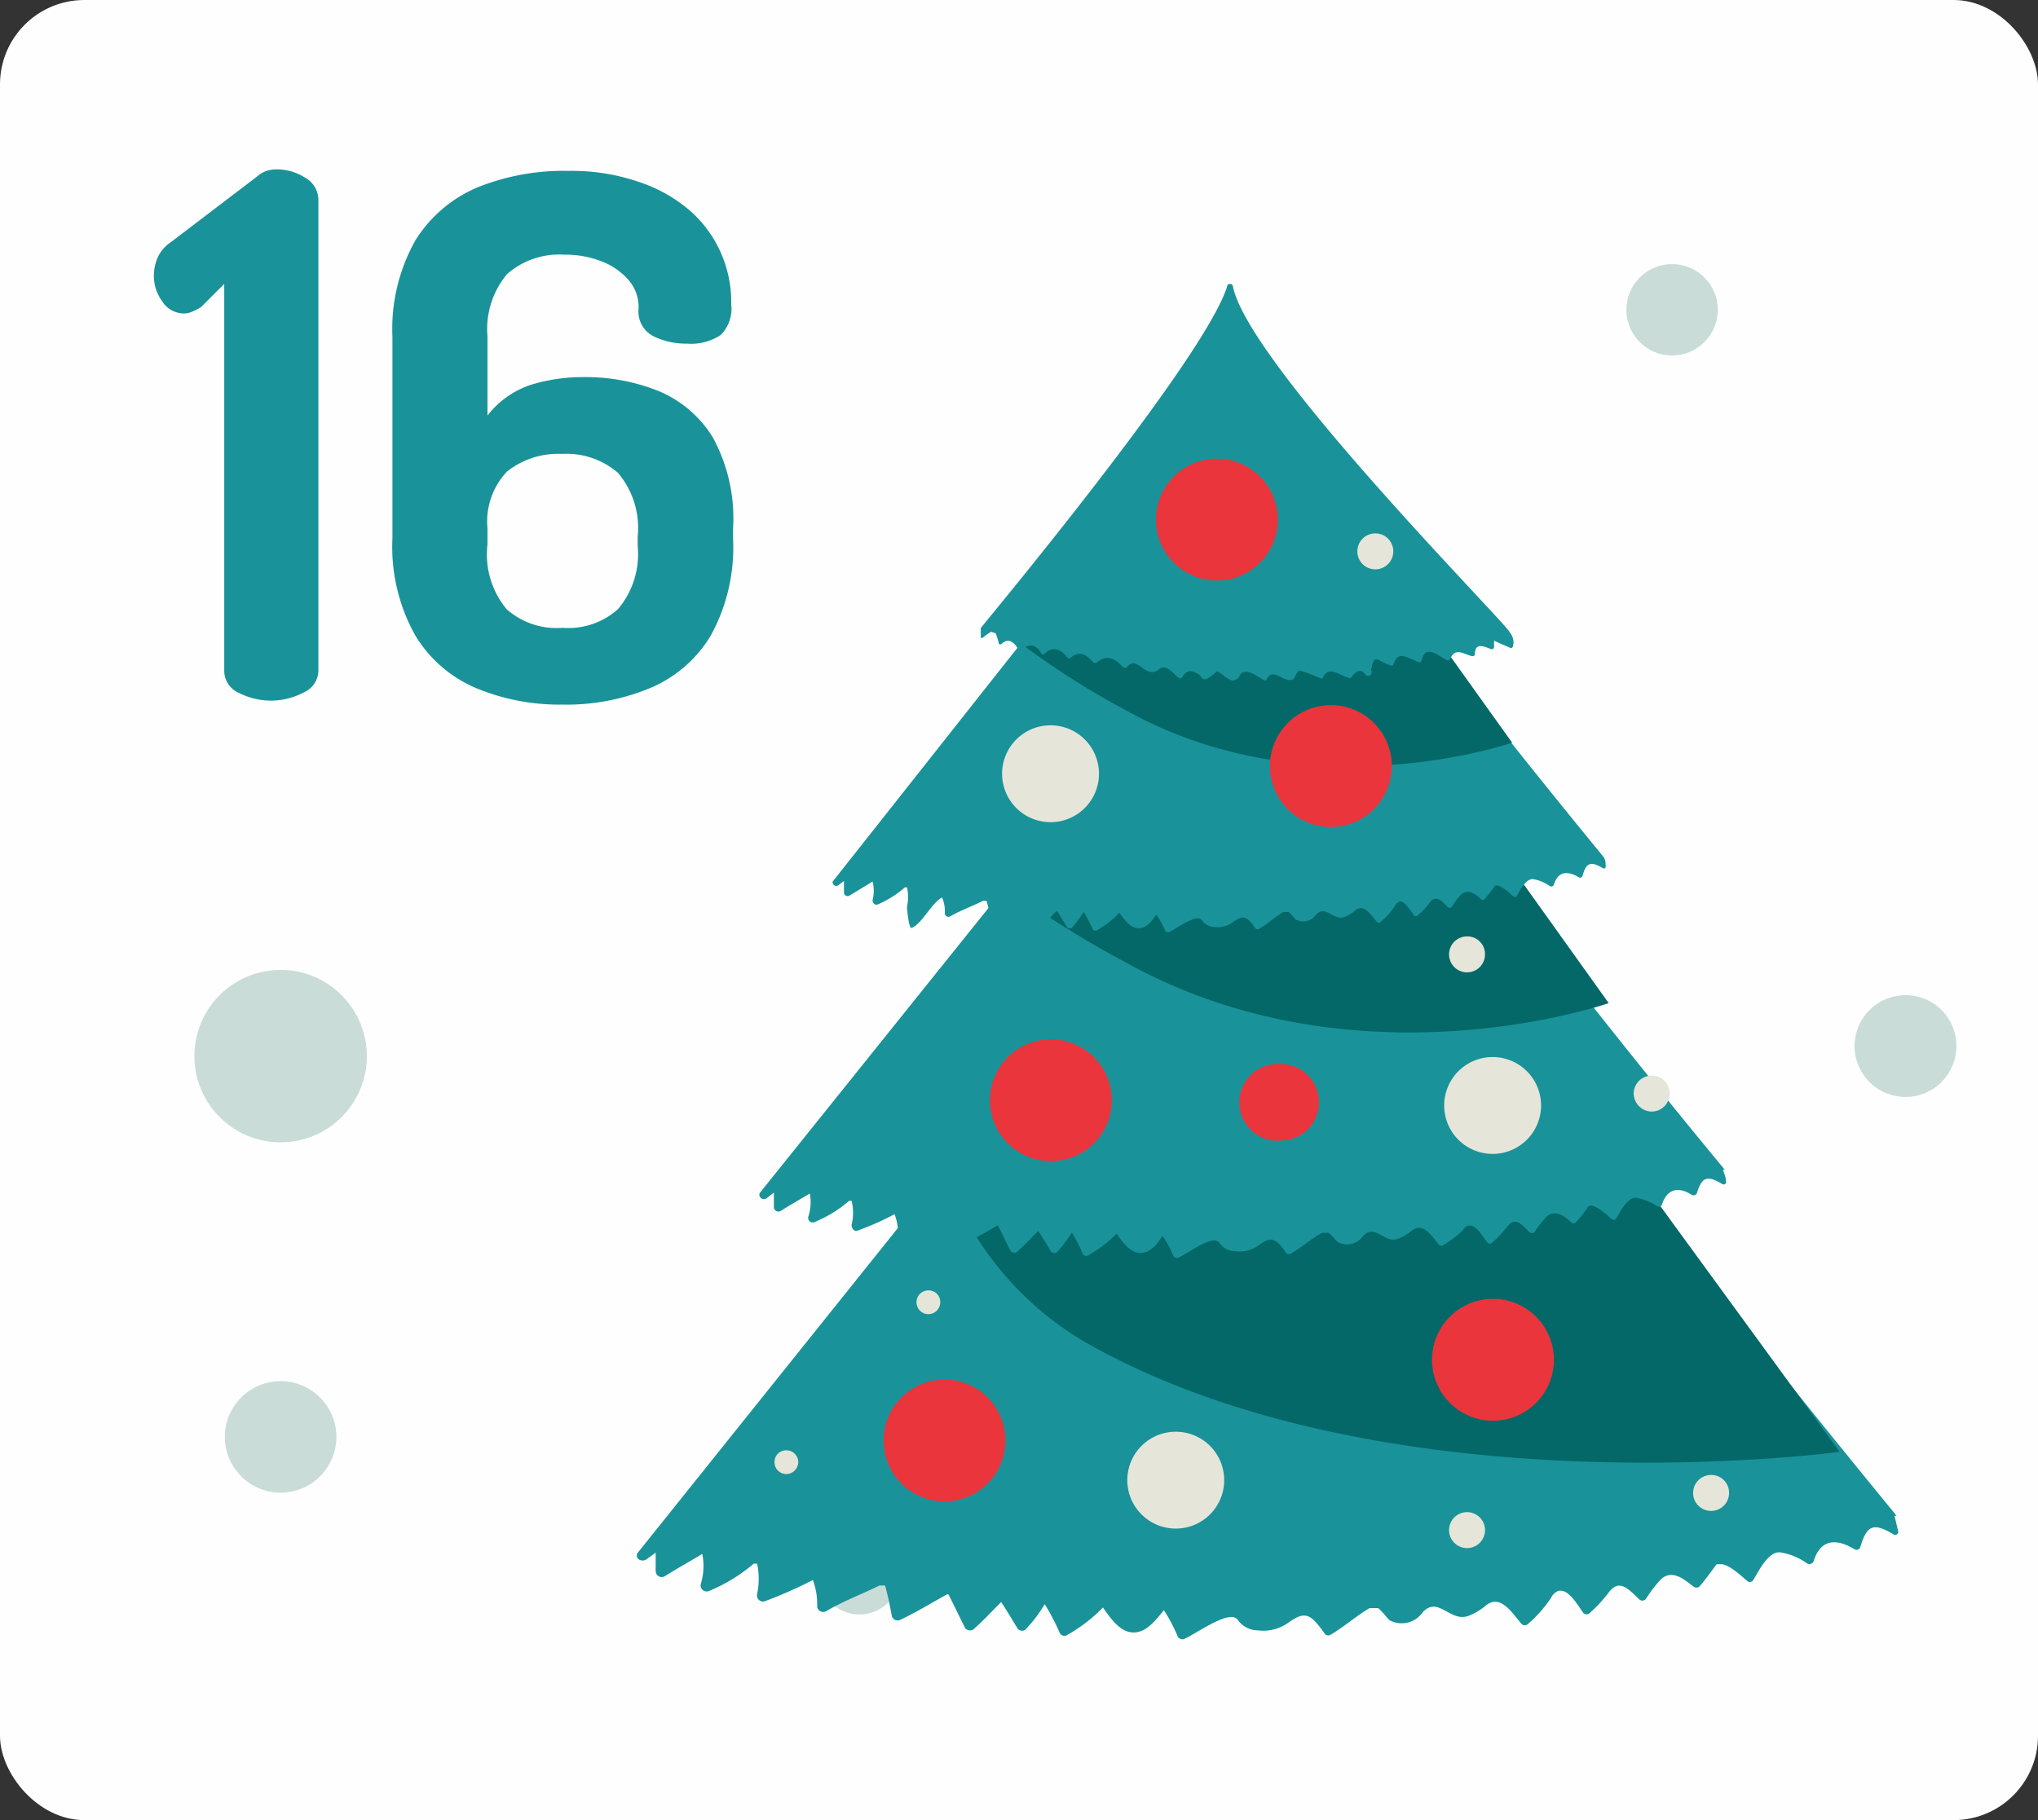 <?xml version="1.0" encoding="UTF-8"?> <svg xmlns="http://www.w3.org/2000/svg" viewBox="0 0 66.89 59.75"><rect x="0" y="0" width="66.89" height="59.75" fill="#333333" stroke="none"/> <defs> <style>.cls-1{fill:#fefefe;}.cls-2{fill:#199399;}.cls-3{opacity:0.32;}.cls-4{fill:#579387;}.cls-5{fill:#056868;}.cls-6{fill:#ea353c;}.cls-7{fill:#e5e5da;}</style> </defs> <title>16</title> <g id="Слой_2" data-name="Слой 2"> <g id="OBJECTS"> <rect class="cls-1" width="66.89" height="59.75" rx="2.77"></rect> <path class="cls-2" d="M8.9,23a2.32,2.32,0,0,1-1.05-.25A.79.79,0,0,1,7.36,22V9.32l-.76.76a2,2,0,0,1-.29.15.65.65,0,0,1-.26.06.84.84,0,0,1-.72-.39,1.42,1.42,0,0,1-.28-.85,1.52,1.52,0,0,1,.14-.63,1.24,1.24,0,0,1,.43-.48L8.43,5.8a1,1,0,0,1,.29-.18,1.06,1.06,0,0,1,.37-.06,1.72,1.72,0,0,1,.92.27.84.84,0,0,1,.44.73V22a.79.79,0,0,1-.48.73A2.31,2.31,0,0,1,8.9,23Z"></path> <path class="cls-2" d="M18.46,23.13a7.11,7.11,0,0,1-2.83-.54,4.27,4.27,0,0,1-2-1.73,5.94,5.94,0,0,1-.75-3.18V11.05a5.92,5.92,0,0,1,.76-3.17,4.42,4.42,0,0,1,2.06-1.74,7.56,7.56,0,0,1,2.94-.53A6.79,6.79,0,0,1,21.05,6a4.88,4.88,0,0,1,1.69,1A4,4,0,0,1,24,10a1.21,1.21,0,0,1-.35,1,1.75,1.75,0,0,1-1.1.28,2.44,2.44,0,0,1-1.1-.24.91.91,0,0,1-.49-.92,1.36,1.36,0,0,0-.34-.94,2.25,2.25,0,0,0-.9-.61,3.3,3.3,0,0,0-1.21-.21A2.59,2.59,0,0,0,16.64,9,2.82,2.82,0,0,0,16,11.05v2.59a3,3,0,0,1,1.4-1,5.76,5.76,0,0,1,1.74-.26,6.42,6.42,0,0,1,2.46.45,3.81,3.81,0,0,1,1.79,1.52,5.53,5.53,0,0,1,.67,3v.33a6,6,0,0,1-.73,3.18,4.2,4.2,0,0,1-2,1.73A7.11,7.11,0,0,1,18.46,23.13Zm0-2.52A2.45,2.45,0,0,0,20.28,20a2.8,2.8,0,0,0,.65-2.08v-.3a2.8,2.8,0,0,0-.65-2.1,2.59,2.59,0,0,0-1.84-.62,2.7,2.7,0,0,0-1.8.58A2.39,2.39,0,0,0,16,17.35v.52A2.81,2.81,0,0,0,16.63,20,2.47,2.47,0,0,0,18.46,20.61Z"></path> <g class="cls-3"> <path class="cls-4" d="M64.21,34.34a1.67,1.67,0,1,1-1.66-1.67A1.66,1.66,0,0,1,64.21,34.34Z"></path> <circle class="cls-4" cx="28.21" cy="51.67" r="1.33"></circle> <circle class="cls-4" cx="9.21" cy="47.17" r="1.83"></circle> <circle class="cls-4" cx="54.88" cy="10.17" r="1.5"></circle> <circle class="cls-4" cx="9.21" cy="34.67" r="2.83"></circle> </g> <path class="cls-2" d="M20.91,51c-.06.2.18.29.32.18l.29-.21c0,.2,0,.4,0,.61a.2.2,0,0,0,.29.17c.41-.26.83-.49,1.24-.74A2,2,0,0,1,23,52a.2.2,0,0,0,.29.22,5.49,5.49,0,0,0,1.45-.89l.11,0a2.44,2.44,0,0,1,0,1,.2.2,0,0,0,.24.24,15,15,0,0,0,1.59-.7,2.23,2.23,0,0,1,.14.85.2.2,0,0,0,.3.17c.55-.33,1.16-.55,1.74-.84l.19,0c.09.32.16.66.22,1a.2.2,0,0,0,.29.12c.52-.25,1-.54,1.52-.83h.05c.19.37.36.74.55,1.11a.2.2,0,0,0,.31,0c.31-.27.58-.57.87-.86.19.29.36.58.54.87a.18.18,0,0,0,.29,0,4.64,4.64,0,0,0,.6-.8,7.6,7.6,0,0,1,.49.94.17.17,0,0,0,.25.07,5.14,5.14,0,0,0,1.17-.9c.25.36.57.82,1,.82s.72-.39,1-.73a5,5,0,0,1,.44.83.18.18,0,0,0,.21.12c.36-.14,1.5-1,1.77-.64a.81.81,0,0,0,.65.35,1.42,1.42,0,0,0,1-.24c.57-.42.75-.29,1.19.32a.15.15,0,0,0,.22.06c.44-.26.83-.61,1.27-.87l.28,0c.16.12.32.37.4.41a.84.84,0,0,0,1.07-.28c.52-.54.9.36,1.51.12a2,2,0,0,0,.54-.32c.49-.42.87.22,1.19.59a.15.15,0,0,0,.21,0,4.15,4.15,0,0,0,.76-.86.44.44,0,0,1,.25-.23h.07c.27,0,.53.43.73.72a.15.15,0,0,0,.23,0,4.63,4.63,0,0,0,.6-.65c.34-.46.62-.17,1,.2a.15.15,0,0,0,.23,0,4.14,4.14,0,0,1,.51-.66c.38-.33.8.06,1.06.26a.17.17,0,0,0,.18,0c.21-.24.38-.48.57-.74l.06,0,.09,0c.28,0,.75.47.87.56a.13.13,0,0,0,.19-.05c.17-.27.48-.94.88-.9a2.06,2.06,0,0,1,.89.37.15.15,0,0,0,.21-.09c.23-.74.77-.73,1.34-.38a.13.13,0,0,0,.19-.08c.22-.74.45-.79,1.09-.41a.1.1,0,0,0,.15-.11l-.12-.5.07,0c-3.86-4.71-17.22-21.14-18.83-26.24-.08-.24-.45-.27-.5,0Z"></path> <path class="cls-5" d="M60.38,47.66s-14.66,2-24.55-3.48A10.4,10.4,0,0,1,31,38.38l11.81-14.8Z"></path> <path class="cls-2" d="M24.93,39.17a.15.15,0,0,0,.25.15l.22-.17,0,.47a.15.15,0,0,0,.23.13c.31-.2.63-.38.95-.57a1.52,1.52,0,0,1-.05.76.15.15,0,0,0,.22.17,4.12,4.12,0,0,0,1.12-.69l.08,0a1.63,1.63,0,0,1,0,.79c0,.11.08.23.19.19a9.44,9.44,0,0,0,1.22-.54,1.64,1.64,0,0,1,.11.66.15.15,0,0,0,.23.13c.43-.26.9-.42,1.34-.65l.15,0a6.57,6.57,0,0,1,.16.77.16.16,0,0,0,.23.09c.4-.19.78-.41,1.17-.64h0l.42.85a.16.16,0,0,0,.24,0c.23-.21.44-.44.67-.66.14.22.28.44.41.67a.15.15,0,0,0,.23,0,5.52,5.52,0,0,0,.46-.62,5,5,0,0,1,.37.73.16.16,0,0,0,.2,0,4.31,4.31,0,0,0,.9-.69c.19.27.44.63.78.63s.55-.3.73-.56a3.77,3.77,0,0,1,.34.63.13.13,0,0,0,.16.09c.28-.1,1.15-.8,1.36-.49a.62.62,0,0,0,.5.27,1.06,1.06,0,0,0,.79-.19c.43-.32.58-.22.91.26a.13.13,0,0,0,.17,0c.34-.2.64-.47,1-.67h.22c.12.09.25.28.31.31a.64.64,0,0,0,.82-.21c.41-.42.7.28,1.16.09a1.38,1.38,0,0,0,.42-.25c.38-.32.67.17.91.45a.11.11,0,0,0,.16,0A3.15,3.15,0,0,0,48,40.4a.35.35,0,0,1,.2-.17h.05c.2,0,.4.33.56.55a.11.11,0,0,0,.18,0,3.56,3.56,0,0,0,.46-.49c.26-.36.47-.13.74.15a.12.12,0,0,0,.18,0,3.73,3.73,0,0,1,.39-.5c.29-.26.62,0,.82.2a.11.11,0,0,0,.13,0,4.71,4.71,0,0,0,.44-.56.1.1,0,0,1,0,0l.07,0c.22,0,.58.36.67.43a.1.1,0,0,0,.15,0c.13-.2.36-.72.67-.69a1.9,1.9,0,0,1,.69.28.1.1,0,0,0,.15-.06c.18-.57.6-.57,1-.3,0,0,.12,0,.14-.06.17-.56.35-.6.84-.31a.08.08,0,0,0,.12-.09c0-.13-.06-.25-.1-.38l.06,0c-3-3.62-13.24-16.26-14.48-20.18a.2.2,0,0,0-.39,0Z"></path> <path class="cls-5" d="M52.8,32.93s-8.25,2.89-15.86-1.34a32.26,32.26,0,0,1-4.24-2.7l9.08-11.37Z"></path> <path class="cls-2" d="M27.33,28.94a.12.12,0,0,0,.2.11l.17-.13c0,.12,0,.25,0,.37a.12.12,0,0,0,.18.11l.76-.46a1.26,1.26,0,0,1,0,.61c0,.11.08.17.17.14a3.36,3.36,0,0,0,.89-.56l.07,0a1.53,1.53,0,0,1,0,.64c0,.08.06.73.15.69.33-.12.65-.81,1-1a1.14,1.14,0,0,1,.09.52.12.12,0,0,0,.18.1c.35-.2.72-.33,1.08-.51l.11,0a6,6,0,0,1,.14.61.11.11,0,0,0,.17.08c.33-.16.64-.33.94-.51h0l.33.68a.13.13,0,0,0,.19,0c.19-.17.36-.36.54-.53l.33.53a.11.11,0,0,0,.18,0,3.59,3.59,0,0,0,.37-.5,5.43,5.43,0,0,1,.3.59.13.13,0,0,0,.16,0,3,3,0,0,0,.71-.56c.16.23.36.51.63.51s.44-.24.58-.45a2.48,2.48,0,0,1,.28.51.11.11,0,0,0,.13.07c.22-.08.92-.64,1.09-.39a.51.51,0,0,0,.4.22.86.86,0,0,0,.62-.16c.35-.26.47-.17.74.21a.1.1,0,0,0,.13,0c.27-.16.51-.38.78-.54h.18c.09.07.2.23.24.25a.51.51,0,0,0,.66-.17c.32-.33.55.22.93.08a1.12,1.12,0,0,0,.33-.2c.31-.26.53.13.73.36a.09.09,0,0,0,.13,0,2.63,2.63,0,0,0,.47-.53.3.3,0,0,1,.16-.14h0c.16,0,.32.27.45.45a.09.09,0,0,0,.14,0,2.28,2.28,0,0,0,.37-.39c.21-.29.38-.11.6.12a.1.1,0,0,0,.14,0,2.1,2.1,0,0,1,.31-.41c.24-.2.49,0,.65.16a.08.08,0,0,0,.11,0,3.87,3.87,0,0,0,.35-.45s0,0,0,0l.06,0c.17,0,.46.29.53.35a.09.09,0,0,0,.12,0c.1-.17.29-.58.54-.56a1.34,1.34,0,0,1,.55.23.09.09,0,0,0,.13-.05c.14-.46.47-.45.82-.24a.08.08,0,0,0,.12-.05c.13-.45.27-.48.67-.25a.06.06,0,0,0,.09-.07c0-.1,0-.2-.07-.3l0,0c-2.37-2.89-10.6-13-11.59-16.15a.16.16,0,0,0-.31,0Z"></path> <path class="cls-5" d="M49.63,24.38S43,26.7,36.94,23.31a26.76,26.76,0,0,1-3.4-2.16l7.27-9.1Z"></path> <path class="cls-2" d="M49.55,20.76h0c.1-.09-8.53-8.73-9.08-11.34a.1.1,0,0,0-.2,0c-.77,2.43-8.07,11.16-8.08,11.2h0c0,.11,0,.21,0,.32a0,0,0,0,0,.06,0,1.79,1.79,0,0,1,.28-.2l.15.05a2.42,2.42,0,0,1,.11.36,0,0,0,0,0,.07,0c.27-.27.47,0,.58.2,0,0,.05,0,.08,0,.26-.27.53-.17.67.13,0,0,.06,0,.08,0,.28-.32.6-.14.78.13a0,0,0,0,0,.07,0c.31-.29.56-.1.78.15,0,0,.06,0,.08,0,.37-.3.62-.14.9.16,0,0,.07,0,.09,0,.3-.39.51.13.82.14A.31.31,0,0,0,38,22c.27-.25.5.11.68.25a.07.07,0,0,0,.1,0c.14-.19.22-.27.44-.18s.21.22.31.23.28-.15.38-.24.43.35.61.27.14-.13.19-.19c.18-.24.58.08.76.18a.08.08,0,0,0,.1,0c.18-.44.51.05.82,0,.1,0,.15-.23.22-.29s.61.19.72.23a.07.07,0,0,0,.08,0c.21-.45.55-.08.88,0a.1.1,0,0,0,.09-.06c.16-.21.31-.23.43-.06A.08.08,0,0,0,45,22c.05-.2.06-.46.29-.32a1.74,1.74,0,0,0,.34.16.08.08,0,0,0,.09,0c.07-.17.14-.37.38-.29s.31.13.47.19a.07.07,0,0,0,.09-.06c.13-.55.52-.16.85,0,0,0,.08,0,.09-.05.16-.39.43-.16.71-.09.05,0,.09,0,.1-.07,0-.41.34-.23.53-.16a.08.08,0,0,0,.1-.07,1.52,1.52,0,0,1,0-.21c.17.09.34.15.51.23a.07.07,0,0,0,.11-.06A.48.48,0,0,0,49.55,20.76Z"></path> <path class="cls-6" d="M36.49,36.06a2,2,0,1,1-2.07-1.94A2,2,0,0,1,36.49,36.06Z"></path> <path class="cls-6" d="M33,47.23a2,2,0,1,1-2.07-1.94A2,2,0,0,1,33,47.23Z"></path> <path class="cls-6" d="M51,44.58a2,2,0,1,1-2.06-1.94A2,2,0,0,1,51,44.58Z"></path> <path class="cls-6" d="M45.68,25.09a2,2,0,1,1-2.07-1.94A2,2,0,0,1,45.68,25.09Z"></path> <path class="cls-6" d="M43.29,36.15a1.25,1.25,0,0,1-1.21,1.29A1.26,1.26,0,1,1,42,34.93,1.25,1.25,0,0,1,43.29,36.15Z"></path> <path class="cls-7" d="M40.18,48.59A1.59,1.59,0,1,1,38.6,47,1.59,1.59,0,0,1,40.18,48.59Z"></path> <path class="cls-7" d="M36.07,25.4a1.59,1.59,0,1,1-1.58-1.59A1.59,1.59,0,0,1,36.07,25.4Z"></path> <path class="cls-7" d="M50.58,36.28A1.59,1.59,0,1,1,49,34.7,1.59,1.59,0,0,1,50.58,36.28Z"></path> <path class="cls-7" d="M48.74,50.23a.59.59,0,1,1-.59-.59A.59.59,0,0,1,48.74,50.23Z"></path> <path class="cls-7" d="M48.74,31.32a.59.59,0,1,1-.59-.58A.58.58,0,0,1,48.74,31.32Z"></path> <path class="cls-7" d="M56.75,49a.59.59,0,1,1-.59-.58A.58.58,0,0,1,56.75,49Z"></path> <path class="cls-7" d="M54.8,35.9a.59.59,0,0,1-.59.59.6.6,0,0,1-.59-.59.59.59,0,0,1,.59-.59A.58.58,0,0,1,54.8,35.9Z"></path> <path class="cls-7" d="M30.86,42.74a.39.39,0,1,1-.38-.38A.38.38,0,0,1,30.86,42.74Z"></path> <path class="cls-7" d="M26.2,48a.4.4,0,0,1-.39.39.39.39,0,0,1-.39-.39.38.38,0,0,1,.39-.39A.39.39,0,0,1,26.2,48Z"></path> <path class="cls-7" d="M45.73,18.1a.59.59,0,0,1-.59.59.59.59,0,1,1,0-1.18A.59.59,0,0,1,45.73,18.1Z"></path> <path class="cls-6" d="M41.94,17a2,2,0,1,1-2.07-1.94A2,2,0,0,1,41.94,17Z"></path> </g> </g> </svg> 